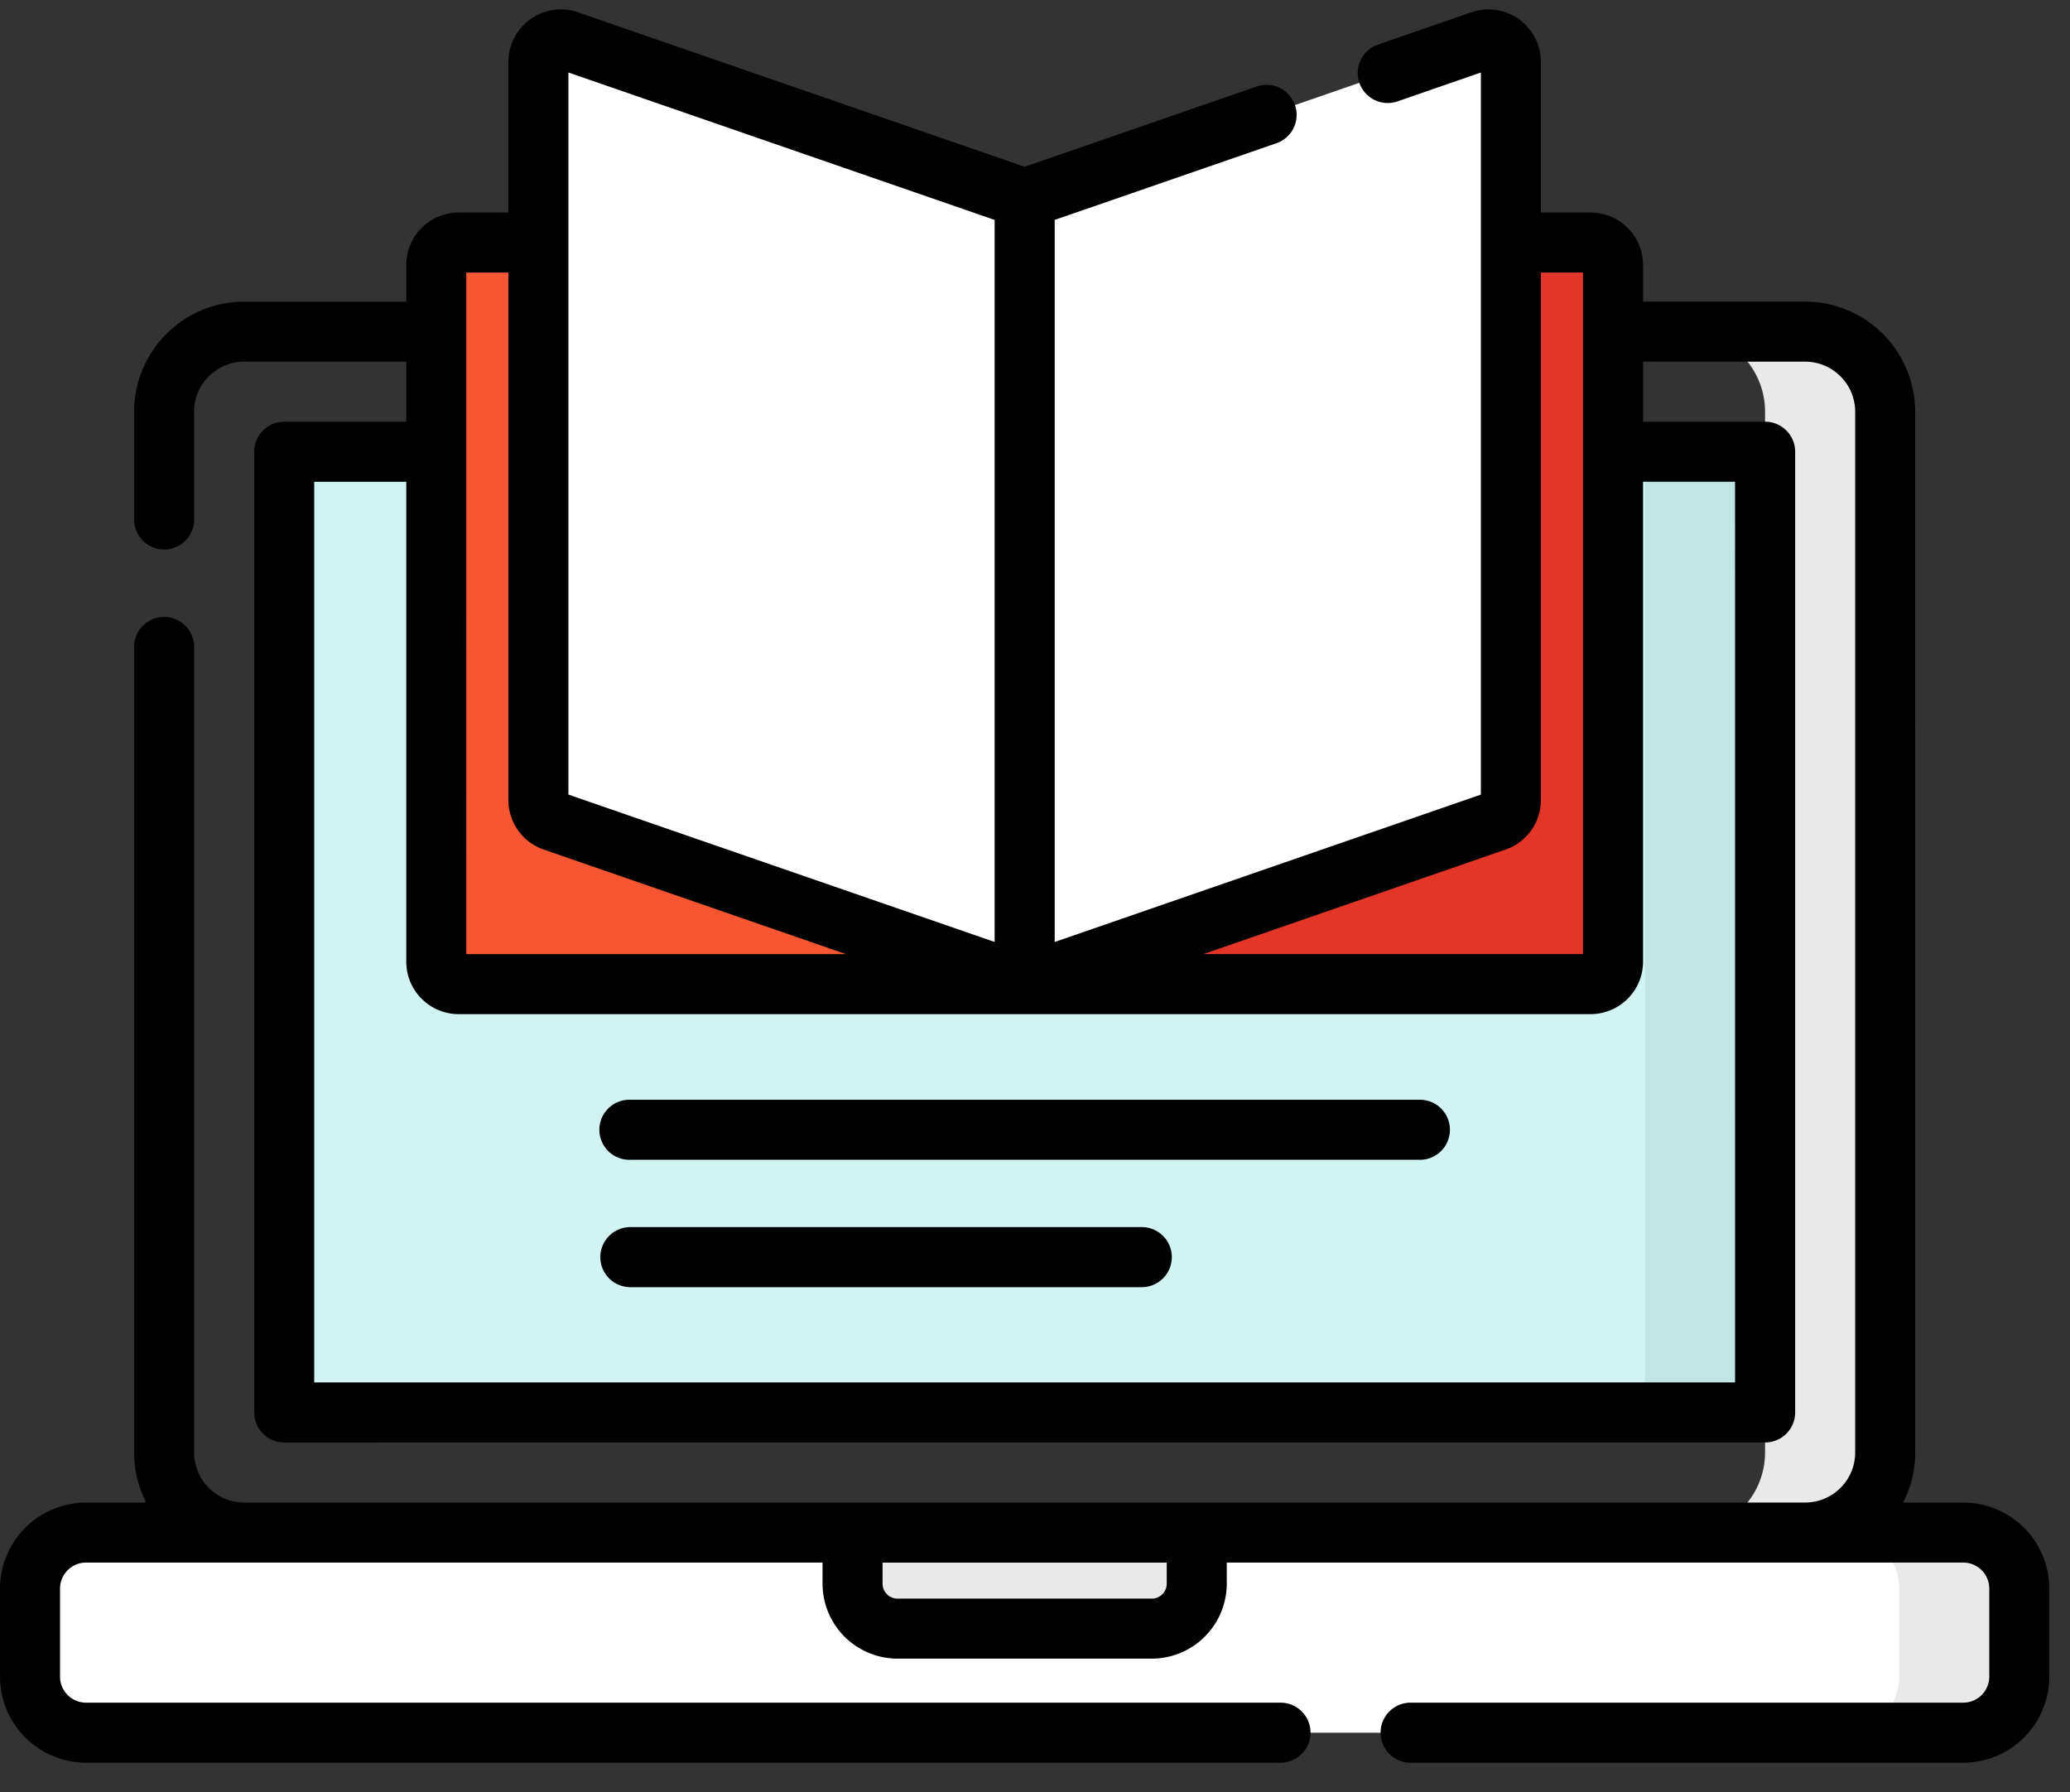 <svg xmlns="http://www.w3.org/2000/svg" width="67" height="58" fill="none"><rect width="100%" height="100%" fill="#333333" stroke="none"/><path d="M63.545 56.076H2.785a1.814 1.814 0 01-1.813-1.814v-2.85c0-1.002.812-1.814 1.813-1.814h60.76c1.001 0 1.813.812 1.813 1.814v2.85a1.814 1.814 0 01-1.813 1.814z" fill="#fff"/><path d="M63.544 49.598h-3.886c1.002 0 1.814.812 1.814 1.814v2.85a1.814 1.814 0 01-1.814 1.814h3.886a1.814 1.814 0 001.814-1.814v-2.85a1.814 1.814 0 00-1.814-1.814zm-26.264 3.11h-8.23a1.455 1.455 0 01-1.456-1.456v-1.654h11.142v1.654c0 .804-.651 1.456-1.455 1.456zm23.738-5.702c0 1.43-1.16 2.591-2.59 2.591H54.54a2.591 2.591 0 002.59-2.59V13.323a2.59 2.59 0 00-2.585-2.59h3.88a2.59 2.59 0 012.591 2.59l.001 33.682z" fill="#E9E9E9"/><path d="M57.132 45.71h-3.886L9.2 45.712 9.198 14.62l44.046-.002h3.887l.001 31.091z" fill="#D1F4F3"/><path d="M53.245 14.62h3.886v31.09h-3.886V14.62z" fill="#C2E5E4"/><path d="M51.483 31.85H33.165V7.849h18.318c.401 0 .726.325.726.725v22.55a.726.726 0 01-.726.726z" fill="#E33629"/><path d="M33.165 31.85H14.847a.726.726 0 01-.726-.726V8.574c0-.4.325-.725.726-.725h18.318v24z" fill="#F75632"/><path d="M33.165 31.85l15.25-5.274a.726.726 0 00.489-.686V2.002a.726.726 0 00-.963-.686l-14.776 5.11V31.85z" fill="#fff"/><path d="M33.165 31.85l-15.25-5.274a.726.726 0 01-.489-.686V2.002c0-.498.492-.849.963-.686l14.776 5.11V31.85z" fill="#fff"/><path d="M63.545 48.627h-1.947a3.54 3.54 0 00.392-1.621l-.001-33.683a3.567 3.567 0 00-3.563-3.562h-5.245V8.574a1.7 1.7 0 00-1.697-1.697h-1.609V2.001A1.7 1.7 0 0049.163.62a1.7 1.7 0 00-1.54-.222l-3.06 1.059a.972.972 0 00.634 1.836l2.735-.946v23.369l-13.795 4.77V7.117l7.143-2.47a.972.972 0 10-.635-1.836l-7.48 2.586-14.458-5a1.7 1.7 0 00-2.252 1.604v4.876h-1.608a1.7 1.7 0 00-1.698 1.697v1.188H7.903a3.567 3.567 0 00-3.563 3.563v3.455a.972.972 0 101.943 0v-3.455c0-.893.727-1.62 1.62-1.62h5.246v1.944H9.2a.971.971 0 00-.973.971l.002 31.092c0 .536.435.971.971.971l47.933-.001a.971.971 0 00.971-.972V14.62a.972.972 0 00-.972-.972h-3.95v-1.943h5.245c.893 0 1.62.726 1.62 1.62v33.682c0 .893-.726 1.62-1.619 1.62H7.904c-.893 0-1.62-.726-1.62-1.619v-26.07a.972.972 0 10-1.944 0l.001 26.07c0 .583.142 1.133.391 1.62H2.785A2.789 2.789 0 000 51.412v2.85a2.789 2.789 0 002.785 2.785h38.63a.972.972 0 100-1.943H2.785a.843.843 0 01-.842-.842v-2.85c0-.464.378-.842.842-.842h23.838v.683a2.43 2.43 0 002.426 2.426h8.232a2.43 2.43 0 002.426-2.426v-.683h23.838c.464 0 .842.378.842.842v2.85a.843.843 0 01-.842.842H45.657a.971.971 0 100 1.944h17.888a2.789 2.789 0 002.785-2.786v-2.85a2.789 2.789 0 00-2.785-2.785zM48.733 27.494a1.698 1.698 0 001.142-1.604V8.82h1.362v22.058h-12.29l9.786-3.384zM18.398 2.346l13.795 4.771v23.368l-13.795-4.77V2.346zM15.093 8.82h1.362v17.07c0 .723.459 1.367 1.142 1.604l9.785 3.384h-12.29V8.82zm41.066 6.77l.001 29.149-45.99.001V15.592h2.98v15.532c0 .936.76 1.697 1.697 1.697h36.636a1.7 1.7 0 001.698-1.697V15.591h2.978zM37.764 51.253a.484.484 0 01-.483.484h-8.232a.484.484 0 01-.483-.483v-.683h9.198v.682z" fill="#000"/><path d="M45.927 35.592H20.403a.972.972 0 100 1.943h25.524a.972.972 0 100-1.943zm-8.971 4.121H20.403a.972.972 0 100 1.944h16.553a.971.971 0 100-1.944z" fill="#000"/></svg>
